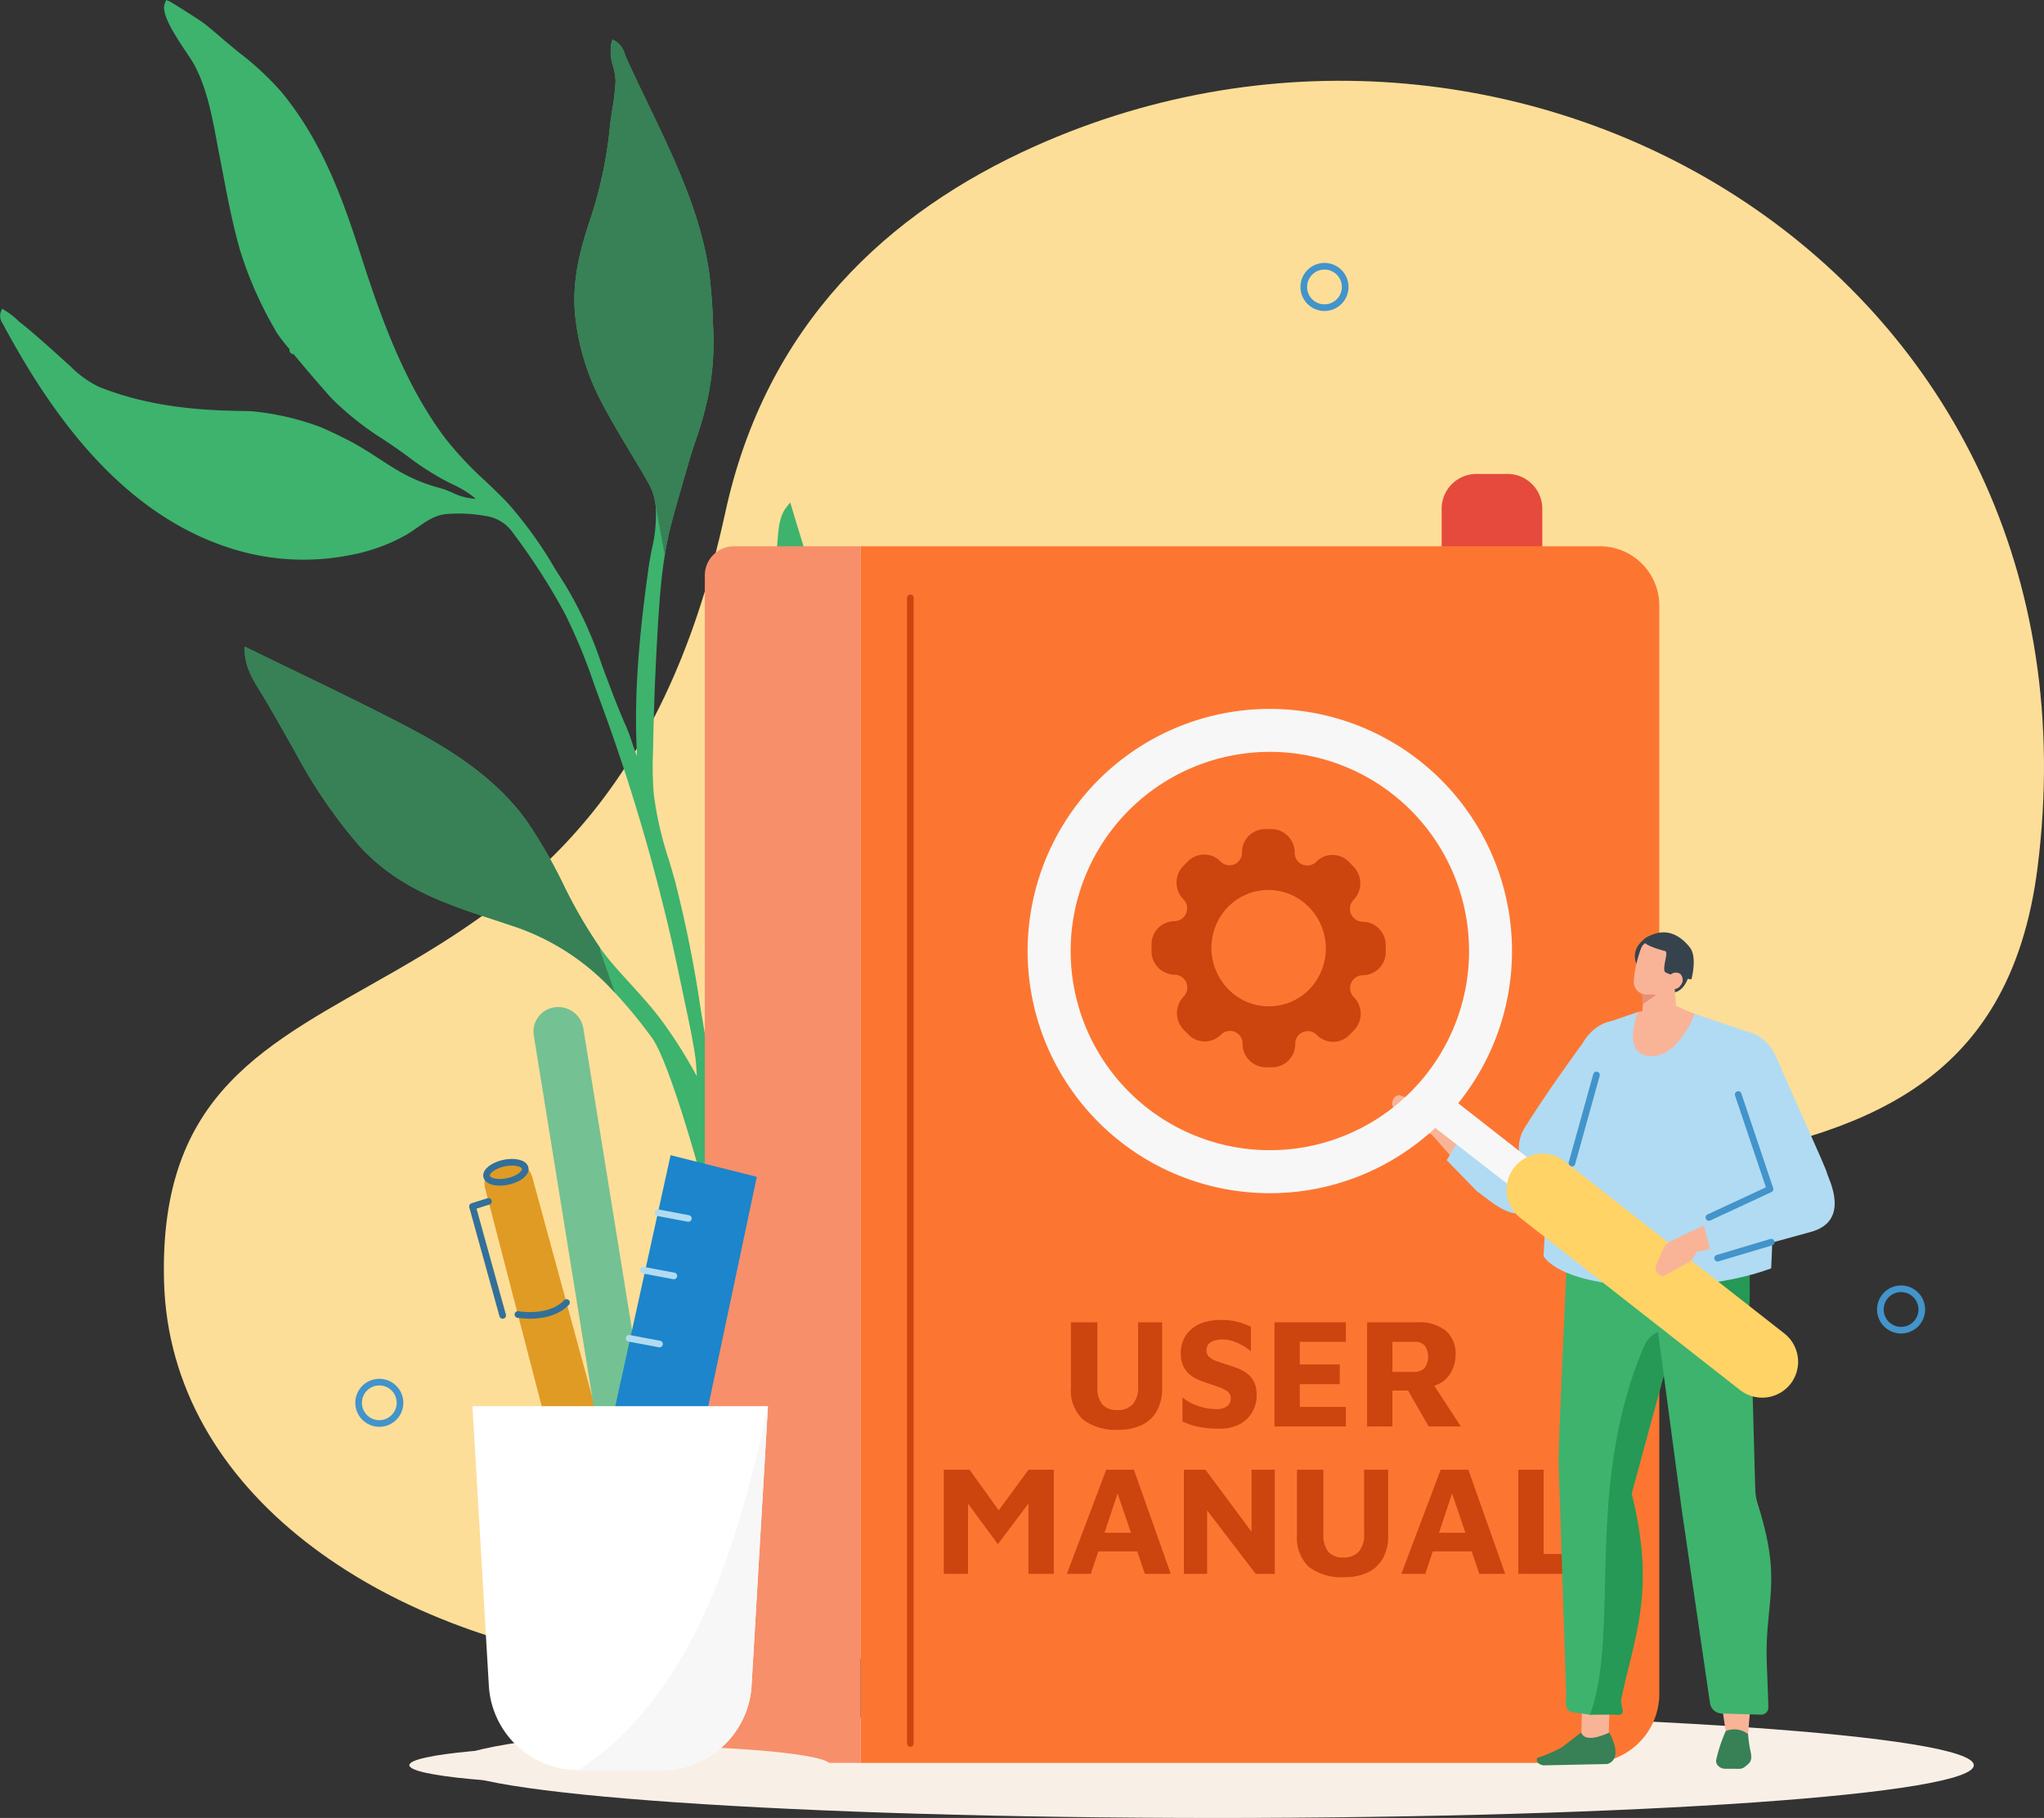<?xml version="1.0" encoding="utf-8"?>
<svg xmlns="http://www.w3.org/2000/svg" data-name="Centro assistenza" height="273.84" viewBox="0 0 307.832 273.84" width="307.832">
    <rect x="0" y="0" width="307.832" height="273.84" fill="#333333" stroke="none"/>
    <defs>
        <clipPath id="9pzl62jl4a">
            <path d="M0 0h307.832v273.84H0z" data-name="Rettangolo 2939" style="fill:none"/>
        </clipPath>
    </defs>
    <g data-name="Raggruppa 5841">
        <g data-name="Raggruppa 5840" style="clip-path:url(#9pzl62jl4a)">
            <path d="M155.814 22.049c-22.025 9.876-40.42 26.774-46.587 55.163-18.974 87.352-86.106 58.553-84.521 115.866 1.758 63.546 127.317 85.411 163.465 15.3 26.421-51.246 110.293-10.736 118.7-77.77 11.214-89.41-78-141.323-151.058-108.56" data-name="Tracciato 10705" style="fill:#fdde98"/>
            <path d="M217.117 87.938v-11.3a5.246 5.246 0 0 1 5.246-5.247h4.664a5.247 5.247 0 0 1 5.246 5.247v11.3a5.247 5.247 0 0 1-5.246 5.247h-4.664a5.246 5.246 0 0 1-5.246-5.247" data-name="Tracciato 10706" style="fill:#e54a3c"/>
            <path d="M126.847 104.1c-.56-2.93-4.58-17.73-5.77-21.62q-.9-2.91-1.77-5.81l-.3-1-.62.81c-.99 1.27-1.14 3.13-1.27 4.77-.03.39-.06.77-.1 1.12-.23 1.91-.55 3.82-.96 5.68-.81 3.63-1.99 7.22-3.14 10.7l-.18.54c-2.34 7.13-4.37 14.15-3.37 21.57a67.452 67.452 0 0 0 2.21 9.34c1.29 4.47 2.62 9.09 2.4 13.77-.22 4.61-2.15 8.95-4.02 13.14-.86 1.92-1.74 3.89-2.45 5.89-.8-3.86-1.44-7.76-2.07-11.55a183.747 183.747 0 0 0-3.82-18.89c-.29-1.05-.6-2.09-.91-3.13a51.949 51.949 0 0 1-2.26-9.93 52.46 52.46 0 0 1-.11-6.01l.02-.81c.1-5.93.34-11.97.73-18.48.22-3.58.47-7.09 1.03-10.56v-.01a47.637 47.637 0 0 1 1.01-4.83c.78-2.93 1.65-5.9 2.48-8.77l.11-.39c.33-1.14.71-2.28 1.08-3.38a53.426 53.426 0 0 0 1.77-6.2 41.5 41.5 0 0 0 .86-10.21l-.05-1.07a75.827 75.827 0 0 0-.59-7.79c-1.26-8.84-5.29-17.21-9.18-25.31-1.1-2.28-2.24-4.64-3.28-6.95-.07-.16-.14-.34-.21-.52a3.32 3.32 0 0 0-1.3-1.92l-.57-.35-.19.63a7.24 7.24 0 0 0 .28 3.42 9.178 9.178 0 0 1 .37 2.31 36.02 36.02 0 0 1-.47 4.03c-.13.83-.26 1.7-.36 2.55a64.662 64.662 0 0 1-2.82 13.66c-1.49 4.43-2.9 9.2-2.48 14.55a35.808 35.808 0 0 0 3.94 13.34c1.35 2.61 2.88 5.16 4.36 7.63.92 1.53 1.88 3.11 2.77 4.69a8.847 8.847 0 0 1 1.08 3.29l.02.11a22.315 22.315 0 0 1-.59 6.62c-.17.9-.35 1.83-.48 2.75-1.19 8.53-2.31 18.47-1.73 28.37-.31-.71-.57-1.5-.82-2.23a21.245 21.245 0 0 0-.75-2.04c-1.08-2.43-2.05-4.96-2.94-7.33-.27-.69-.52-1.39-.78-2.07a59.682 59.682 0 0 0-5.55-12.15c-.51-.8-1.03-1.62-1.55-2.45a61.825 61.825 0 0 0-7.14-9.9c-1.1-1.15-2.26-2.25-3.38-3.32a52.227 52.227 0 0 1-5.88-6.25c-5.99-7.9-9.62-17.76-12.66-27.24-2.86-8.92-5.93-17.55-12.1-25.04a43.593 43.593 0 0 0-6.38-5.94c-.77-.63-1.57-1.29-2.34-1.94l-.42-.37c-.85-.73-1.74-1.49-2.65-2.19-.44-.34-4.66-3.04-5.09-3.23l-.48-.2-.2.46c-.64 1.46 1.2 4.4 3.31 7.55.41.62.77 1.15.95 1.46 2 3.57 2.79 7.77 3.55 11.82.12.63.23 1.26.36 1.89.17.87.33 1.74.5 2.61.75 3.92 1.52 7.97 2.64 11.89a57.642 57.642 0 0 0 5.17 11.79l.3.57a31.438 31.438 0 0 0 1.99 2.57l-.01.05a.6.6 0 0 0 .41.65l.24.07c2.11 2.55 4.86 5.73 5.78 6.71a44.125 44.125 0 0 0 7.73 6.11c1.21.82 2.46 1.66 3.63 2.53a41.324 41.324 0 0 0 5.92 3.8c.26.13.52.26.79.4a14.968 14.968 0 0 1 3.56 2.2 8.57 8.57 0 0 1-3.54-.93 13.432 13.432 0 0 0-1.8-.67 25.241 25.241 0 0 1-6.39-2.65 73.78 73.78 0 0 1-2.81-1.77c-1.14-.74-2.33-1.51-3.55-2.2-1.12-.64-4.43-2.26-5.56-2.68a40.579 40.579 0 0 0-9.95-2.27c-.44-.03-1.11-.05-1.97-.06-4.17-.09-12.83-.26-21.18-3.63a15.6 15.6 0 0 1-4.37-3.16l-.64-.57c-3.29-3-5.64-5.04-7-6.08a11.293 11.293 0 0 0-2.05-1.63l-.54-.33-.22.57a1.953 1.953 0 0 0 .28 1.61c6.35 11.8 16.78 28.14 33.97 33.78a36.029 36.029 0 0 0 18.32 1.17 27.357 27.357 0 0 0 8.57-3.09c.56-.34 1.1-.71 1.61-1.07 1.47-1.03 2.86-2 4.75-2.06a22.527 22.527 0 0 1 6.07.41 6 6 0 0 1 3.65 2.52 97.062 97.062 0 0 1 7.72 12 83.6 83.6 0 0 1 4.46 10.76c.38 1.05.76 2.09 1.14 3.13a290.461 290.461 0 0 1 9.32 30.44c1.02 4 1.89 8.1 2.72 12.07l.63 2.99c.5 2.36 1.03 4.87 1.41 7.43.09.61.13 1.28.18 1.99l.06.97a72.535 72.535 0 0 0-5.32-8.43c-1.46-1.95-3.12-3.77-4.72-5.54-.97-1.06-1.97-2.15-2.9-3.26-.59-.7-1.16-1.43-1.68-2.18a73.368 73.368 0 0 1-5.47-9.44 74.5 74.5 0 0 0-5.53-9.59c-4.84-6.78-12.1-11.14-18.57-14.5-5.35-2.79-10.88-5.46-16.23-8.05-2.3-1.11-4.61-2.23-6.91-3.35l-.78-.38.03.84c.09 2.33 1.33 4.33 2.54 6.27.2.34.41.67.61 1.01 1.07 1.8 2.12 3.66 3.14 5.46.45.8.9 1.59 1.35 2.39a76.9 76.9 0 0 0 9.67 14.11c5.86 6.37 13 8.7 20.55 11.17.99.33 1.99.66 3 1a35.813 35.813 0 0 1 14.87 9.88 71.694 71.694 0 0 1 5.56 6.76c2.96 3.99 8.63 25.15 8.74 26.23.56 5.87.86 10.39.97 14.65.02.88.04 1.83.05 2.8.92-.81 1.82-1.64 2.71-2.48v-.42a153.153 153.153 0 0 0-1.44-16.1l-.15-1.13c-.52-3.97-1.07-8.07-.3-11.9.84-4.17 2.91-8.41 4.57-11.81 1.1-2.24 2.27-4.48 3.4-6.65 3.14-6.03 6.39-12.26 8.35-19.04 2.79-9.66 3.36-18.03 1.79-26.34" data-name="Tracciato 10707" style="fill:#3db36e"/>
            <path d="M106.567 60.06a53.426 53.426 0 0 1-1.77 6.2c-.37 1.1-.75 2.24-1.08 3.38l-.11.39c-.83 2.87-1.7 5.84-2.48 8.77a47.637 47.637 0 0 0-1.01 4.83l-1.37-7.48-.02-.11a8.847 8.847 0 0 0-1.08-3.29c-.89-1.58-1.85-3.16-2.77-4.69-1.48-2.47-3.01-5.02-4.36-7.63a35.808 35.808 0 0 1-3.94-13.34c-.42-5.35.99-10.12 2.48-14.55a64.662 64.662 0 0 0 2.82-13.66c.1-.85.23-1.72.36-2.55a36.02 36.02 0 0 0 .47-4.03 9.178 9.178 0 0 0-.37-2.31 7.24 7.24 0 0 1-.28-3.42l.19-.63.57.35a3.32 3.32 0 0 1 1.3 1.92c.07.18.14.36.21.52 1.04 2.31 2.18 4.67 3.28 6.95 3.89 8.1 7.92 16.47 9.18 25.31a75.827 75.827 0 0 1 .59 7.79l.05 1.07a41.5 41.5 0 0 1-.86 10.21" data-name="Tracciato 10708" style="fill:#388056"/>
            <path d="M92.6 149.53a35.813 35.813 0 0 0-14.87-9.88c-1.01-.34-2.01-.67-3-1-7.55-2.47-14.69-4.8-20.55-11.17a76.9 76.9 0 0 1-9.67-14.11c-.45-.8-.9-1.59-1.35-2.39-1.02-1.8-2.07-3.66-3.14-5.46-.2-.34-.41-.67-.61-1.01-1.21-1.94-2.45-3.94-2.54-6.27l-.03-.84.78.38c2.3 1.12 4.61 2.24 6.91 3.35 5.35 2.59 10.88 5.26 16.23 8.05 6.47 3.36 13.73 7.72 18.57 14.5a74.5 74.5 0 0 1 5.53 9.59 73.368 73.368 0 0 0 5.47 9.44l.09.62z" data-name="Tracciato 10709" style="fill:#388056"/>
            <path d="M297.258 265.842c.443 4.417-50.575 8-113.952 8s-115.114-3.581-115.557-8 50.575-8 113.952-8 115.114 3.581 115.557 8" data-name="Tracciato 10710" style="fill-rule:evenodd;fill:#f8f0e6"/>
            <path d="M239.486 265.548H129.61V82.287h111.346a8.94 8.94 0 0 1 8.939 8.94v163.912a10.409 10.409 0 0 1-10.409 10.409" data-name="Tracciato 10711" style="fill:#fc7632"/>
            <path d="M129.61 265.548h-17.8a5.661 5.661 0 0 1-5.661-5.661V86.669a4.381 4.381 0 0 1 4.381-4.382h19.08z" data-name="Tracciato 10712" style="fill:#f78f6b"/>
            <path d="M0 0v172.561" data-name="Linea 104" style="stroke-linecap:round;stroke-linejoin:round;stroke:#cc440e;fill:none" transform="translate(137.098 90.061)"/>
            <path d="M168.508 215.362a8.168 8.168 0 0 1-5.423-1.541 5.994 5.994 0 0 1-1.8-4.811v-9.834h3.975v9.669a4.112 4.112 0 0 0 .73 2.682 2.87 2.87 0 0 0 2.329.871 2.949 2.949 0 0 0 2.27-.871 3.822 3.822 0 0 0 .812-2.682v-9.669h3.623v9.834a6.929 6.929 0 0 1-.835 3.588 5.173 5.173 0 0 1-2.294 2.082 7.933 7.933 0 0 1-3.388.682" data-name="Tracciato 10713" style="fill:#cc440e"/>
            <path d="M183.635 215.2a17.889 17.889 0 0 1-2.165-.118 11.573 11.573 0 0 1-1.788-.353 9.77 9.77 0 0 1-1.6-.611v-3.623a7.687 7.687 0 0 0 2.446 1.317 8.324 8.324 0 0 0 2.588.447 2.826 2.826 0 0 0 1.659-.412 1.441 1.441 0 0 0 .576-1.258 1.207 1.207 0 0 0-.529-1.023 5.172 5.172 0 0 0-1.4-.683q-.87-.294-1.953-.67a8.914 8.914 0 0 1-1.341-.541 4.656 4.656 0 0 1-1.176-.835 3.711 3.711 0 0 1-.823-1.236 4.624 4.624 0 0 1-.306-1.788 5.024 5.024 0 0 1 .353-1.858 4.447 4.447 0 0 1 1.094-1.6 5.286 5.286 0 0 1 1.894-1.118 8.053 8.053 0 0 1 2.705-.411 11.047 11.047 0 0 1 1.706.117 9.263 9.263 0 0 1 1.423.342 10.224 10.224 0 0 1 1.388.576v3.67a8.921 8.921 0 0 0-1.211-.835 8.414 8.414 0 0 0-1.4-.647 4.976 4.976 0 0 0-1.529-.282 4.236 4.236 0 0 0-1.294.141 1.887 1.887 0 0 0-.918.529 1.331 1.331 0 0 0-.329.929 1.352 1.352 0 0 0 .4 1.036 3.073 3.073 0 0 0 1.106.623q.705.247 1.576.529a16.723 16.723 0 0 1 1.776.624 5.478 5.478 0 0 1 1.423.858 3.463 3.463 0 0 1 .941 1.271 4.5 4.5 0 0 1 .33 1.812 5.141 5.141 0 0 1-.659 2.575 4.675 4.675 0 0 1-1.906 1.836 6.385 6.385 0 0 1-3.058.67" data-name="Tracciato 10714" style="fill:#cc440e"/>
            <path d="M191.94 214.868v-15.692h10.751v2.941h-6.94v3.411h6.023v2.965h-6.023v3.434h6.94v2.941z" data-name="Tracciato 10715" style="fill:#cc440e"/>
            <path d="M205.891 214.868v-15.692h7.646a6.381 6.381 0 0 1 4.164 1.235 4.569 4.569 0 0 1 1.506 3.752 5.157 5.157 0 0 1-.424 2.035 4.662 4.662 0 0 1-1.247 1.718 4.131 4.131 0 0 1-2.07.929l-.235-1.294 4.776 7.317h-4.847l-3.929-6.846 1.694 1.435H209.7v5.411zm3.811-8.211h3.2a2.273 2.273 0 0 0 1.6-.541 2.919 2.919 0 0 0 .058-3.435 1.95 1.95 0 0 0-1.494-.565H209.7z" data-name="Tracciato 10716" style="fill:#cc440e"/>
            <path d="M142.135 237.074v-15.692h3.882l5.387 7.505-2.07.07 5.576-7.575h3.79v15.692h-3.811v-12.822l.753 1.223-5.364 7.129-5.317-7.246.824-.565v12.281z" data-name="Tracciato 10717" style="fill:#cc440e"/>
            <path d="m160.673 237.074 5.929-15.692h4.164l5.552 15.692h-3.9l-5.011-14.8 1.858-.165-4.987 14.963zm3.341-3.388.776-2.8h7.129l.353 2.8z" data-name="Tracciato 10718" style="fill:#cc440e"/>
            <path d="M178.295 237.074v-15.692h3.247l8.069 10.869-1.129 2.353v-13.222h3.5v15.692h-2.87l-8.211-10.728.894-1.718v12.446z" data-name="Tracciato 10719" style="fill:#cc440e"/>
            <path d="M202.55 237.568a8.167 8.167 0 0 1-5.423-1.541 5.994 5.994 0 0 1-1.8-4.811v-9.834h3.973v9.669a4.112 4.112 0 0 0 .73 2.682 2.869 2.869 0 0 0 2.329.871 2.949 2.949 0 0 0 2.27-.871 3.822 3.822 0 0 0 .812-2.682v-9.669h3.623v9.834a6.929 6.929 0 0 1-.835 3.588 5.173 5.173 0 0 1-2.294 2.082 7.933 7.933 0 0 1-3.388.682" data-name="Tracciato 10720" style="fill:#cc440e"/>
            <path d="m211.044 237.074 5.928-15.692h4.164l5.552 15.692h-3.9l-5.011-14.8 1.859-.165-4.988 14.963zm3.34-3.388.776-2.8h7.129l.353 2.8z" data-name="Tracciato 10721" style="fill:#cc440e"/>
            <path d="M228.664 237.074v-15.692h3.811v12.7h6.825v2.988z" data-name="Tracciato 10722" style="fill:#cc440e"/>
            <path d="M202.589 43.224a3.118 3.118 0 1 1-3.118-3.118 3.118 3.118 0 0 1 3.118 3.118z" data-name="Tracciato 10723" style="stroke-miterlimit:10;stroke:#4294cb;fill:none"/>
            <circle cx="3.118" cy="3.118" data-name="Ellisse 289" r="3.118" style="stroke-miterlimit:10;stroke:#4294cb;fill:none" transform="translate(54.008 208.189)"/>
            <path d="M289.427 197.25a3.118 3.118 0 1 1-3.118-3.118 3.118 3.118 0 0 1 3.118 3.118z" data-name="Tracciato 10724" style="stroke-miterlimit:10;stroke:#4294cb;fill:none"/>
            <path d="M203.9 150.2a1.93 1.93 0 0 1 1.334-3.3 3.476 3.476 0 0 0 3.461-3.521v-1a3.528 3.528 0 0 0-3.482-3.542 1.946 1.946 0 0 1-1.355-3.306 3.574 3.574 0 0 0-.015-4.994l-.7-.712a3.432 3.432 0 0 0-4.91-.016 1.9 1.9 0 0 1-3.249-1.378 3.528 3.528 0 0 0-3.483-3.543h-.987a3.475 3.475 0 0 0-3.46 3.52 1.89 1.89 0 0 1-3.242 1.357 3.43 3.43 0 0 0-4.909-.015l-.7.707a3.576 3.576 0 0 0 .016 5 1.931 1.931 0 0 1-1.335 3.3 3.475 3.475 0 0 0-3.46 3.52v1a3.528 3.528 0 0 0 3.482 3.542 1.946 1.946 0 0 1 1.355 3.306 3.574 3.574 0 0 0 .015 4.994l.7.712a3.43 3.43 0 0 0 4.91.016 1.9 1.9 0 0 1 3.249 1.378 3.528 3.528 0 0 0 3.483 3.542h.987a3.475 3.475 0 0 0 3.46-3.52 1.89 1.89 0 0 1 3.242-1.357 3.43 3.43 0 0 0 4.909.015l.7-.707a3.574 3.574 0 0 0-.015-4.994M184.985 149a8.871 8.871 0 0 1-.038-12.394 8.513 8.513 0 0 1 12.184.038 8.871 8.871 0 0 1 .038 12.4 8.513 8.513 0 0 1-12.184-.044" data-name="Tracciato 10725" style="fill:#cc440e"/>
            <path d="M229.685 179.669c-3 1.565-3.774 1.655-6.3-.018l-7.892-8.9.705-2.908 11.455 7.293z" data-name="Tracciato 10726" style="fill:#f9b498;fill-rule:evenodd"/>
            <path d="M230.559 182.363c-3.088 1.545-5.819-1.311-8.136-2.934l-4.546-4.662 2.726-4.515 11.839 7.465z" data-name="Tracciato 10727" style="fill:#b1dbf2;fill-rule:evenodd"/>
            <path d="M242.287 261.32c-1.874 2.395-3.358 3-4.139.374l.105-5.116 4.159.059z" data-name="Tracciato 10728" style="fill:#f9b498;fill-rule:evenodd"/>
            <path d="M243.429 184.1c-6.636 8.522-7.335 3.357-7.335 3.357s-1.527 32.164-1.348 33.231l1.111 34c.052 1.6-.378 3.05 1.018 3.229l2.891.427c1.687-10.051 9.985-17.618 5.957-33.34l6.68-24.588c9.167-18.273-8.974-16.315-8.974-16.315" data-name="Tracciato 10729" style="fill-rule:evenodd;fill:#3db36e"/>
            <path d="m239.452 258.293 3.663-.021c2.211.313.806-1.148 1.064-2.389 1.906-9.174 5.273-16.325 1.544-30.882l6.68-24.588a4.11 4.11 0 0 0-4.882 2.554c-9.017 21.362-3.438 42.721-8.069 55.326" data-name="Tracciato 10730" style="fill:#259955;fill-rule:evenodd"/>
            <path d="m249.587 187.208 5.126 39.953 5.189 33.6 3.38.679c.463-12.1 6.151-21.166 1.1-35.821l-1.94-27.275-6.444-9.81z" data-name="Tracciato 10731" style="fill:#f9b498;fill-rule:evenodd"/>
            <path d="m247.986 187.764 5.266 39.485 4.266 29.218a1.848 1.848 0 0 0 1.731 1.638l5.94.176a1.085 1.085 0 0 0 1.131-1.115c-.051-2.574-.264-6.535-.267-8.038-.015-8.1 2.229-11.434-1.248-22.23a9.643 9.643 0 0 1-.466-2.677l-.722-26.6-7.624-9.1z" data-name="Tracciato 10732" style="fill-rule:evenodd;fill:#3db36e"/>
            <path d="M259.9 260.756a23 23 0 0 0-1.45 4.4 1.026 1.026 0 0 0 .347.867 1.435 1.435 0 0 0 .969.406l2.124.013a1.327 1.327 0 0 0 .843-.269l.457-.367c.761-.612.587-1.335.373-2.352a18.749 18.749 0 0 1-.3-2.241 3.351 3.351 0 0 0-3.363-.461" data-name="Tracciato 10733" style="fill-rule:evenodd;fill:#388056"/>
            <path d="M263.4 197.625s-13.835 1.494-18.534-4.6l18.569-4.092s.2 7.137-.035 8.692" data-name="Tracciato 10734" style="fill:#259955;fill-rule:evenodd"/>
            <path d="m238.119 260.97-2.875 2.213a19.283 19.283 0 0 1-3.737 1.608c-.274.68.387 1.037.932 1.127l9.6-.2s2.608-.461.323-4.741c-1.693.772-3.689 1.326-4.243-.005" data-name="Tracciato 10735" style="fill-rule:evenodd;fill:#388056"/>
            <path d="M246.764 145.772s-1.761-2.377 1.01-4.422 2.58 3.452 2.491 3.514-3.5.908-3.5.908" data-name="Tracciato 10736" style="fill:#36434d;fill-rule:evenodd"/>
            <path d="M254.354 146.921s-.645 2.767-2.764 2.6-1.475-6.252-1.475-6.252z" data-name="Tracciato 10737" style="fill:#36434d;fill-rule:evenodd"/>
            <path d="m247.57 147.6-.244 5.6a1.819 1.819 0 0 0 1 1.663 2.346 2.346 0 0 0 2.129.034l.632-.314a2.359 2.359 0 0 0 1.384-2.257l-.494-6.688z" data-name="Tracciato 10738" style="fill:#f9b498;fill-rule:evenodd"/>
            <path d="m247.284 149.543.126 1.738 1.995-1.416z" data-name="Tracciato 10739" style="fill:#e59076;fill-rule:evenodd"/>
            <path d="M253.178 144.707a1.625 1.625 0 0 0-1.079-2.022l-2.962-.892a1.713 1.713 0 0 0-2 1.1 17.581 17.581 0 0 0-1.068 4.672 1.97 1.97 0 0 0 1.2 2.128c.908.273 3.89.217 4.64-1.347a23.645 23.645 0 0 0 1.277-3.634" data-name="Tracciato 10740" style="fill:#f9b498;fill-rule:evenodd"/>
            <path d="M254.733 147.514s.92-3.345-.234-4.8c-1.552-1.96-3.822-3.222-6.725-1.362 0 0-1.561.688 3.017 1.917.581.156-.642 2.878.076 3.223a12.14 12.14 0 0 0 3.866 1.025" data-name="Tracciato 10741" style="fill:#36434d;fill-rule:evenodd"/>
            <path d="M253.109 148.411a1.218 1.218 0 0 1-1.667.415 1.246 1.246 0 0 1-.088-1.732 1.218 1.218 0 0 1 1.667-.415 1.247 1.247 0 0 1 .088 1.732" data-name="Tracciato 10742" style="fill:#f9b498;fill-rule:evenodd"/>
            <path d="M229.524 170.049c3.209-5.258 8.847-12.938 8.847-12.938 1.546-2.734 4.588-4.095 6.392-2.86.711.486.7 1.695-.02 2.714l-3.682 19.335c-3.814.841-7.589 4.124-10.8.475a5.663 5.663 0 0 1-.735-6.725" data-name="Tracciato 10743" style="fill:#b1dbf2;fill-rule:evenodd"/>
            <path d="m241.936 154.061 4.74-1.618 6.414-.436 10.277 3.461c2.745 1.359 1.9 3.931.847 6.821l.8 9.279c2.12 7.038 2.1 12.242 1.729 19.485-11.56 4.293-30.632 3.477-34.281-1.827.615-14.5 3.847-25.834 9.477-35.165" data-name="Tracciato 10744" style="fill:#b1dbf2;fill-rule:evenodd"/>
            <path d="M246.676 152.443s-2.564 6.345 1.792 6.624 6.74-6.317 6.74-6.317l-3.181-1.413z" data-name="Tracciato 10745" style="fill:#f9b498"/>
            <path d="M3.695 0 0 13.289" data-name="Linea 105" style="stroke:#4294cb;stroke-linecap:round;stroke-linejoin:round;fill:none" transform="translate(236.74 161.923)"/>
            <path d="M274.419 180.7c.54 2.948.1 3.734-3.221 4.75l-17.705 3.514 1.011-3.388 13.571-6.123z" data-name="Tracciato 10746" style="fill:#f9b498;fill-rule:evenodd"/>
            <path d="M262.723 155.38s3.162-.043 4.952 4.2 7.312 16.33 7.476 17.116 3.712 7.214-2.475 8.882c-7.393 1.993-14.765 4.16-14.765 4.16l-1.76-7.114 10.418-3.515s-7.151-20.426-6.822-21.769 2.976-1.962 2.976-1.962" data-name="Tracciato 10747" style="fill:#b1dbf2;fill-rule:evenodd"/>
            <path d="m261.778 164.872 4.791 14.239-9.2 4.274" data-name="Tracciato 10748" style="stroke:#4294cb;stroke-linecap:round;stroke-linejoin:round;fill:none"/>
            <path d="m215.951 170.965-3.087-.828a2.667 2.667 0 0 1-1.514-1.075l-1.456-2.137a1.29 1.29 0 0 1 .761-1.98l3.82 1.26a4.015 4.015 0 0 1 2.117 1.742l.862 1.4z" data-name="Tracciato 10749" style="fill:#f9b498"/>
            <path d="m235.371 178.521-3.06 3.919-16.424-12.751 3.347-3.8z" data-name="Tracciato 10750" style="fill:#f7f7f7"/>
            <path d="M269.656 208.462a5.428 5.428 0 0 1-7.6.922l-33.09-25.929a5.412 5.412 0 0 1 6.676-8.52l33.09 25.929a5.428 5.428 0 0 1 .922 7.6" data-name="Tracciato 10751" style="fill:#ffd366"/>
            <path d="M162.527 120.761a36.475 36.475 0 1 0 51.208-6.213 36.475 36.475 0 0 0-51.208 6.213m52.328 41a30 30 0 1 1-5.111-42.124 30 30 0 0 1 5.111 42.124" data-name="Tracciato 10752" style="fill:#f7f7f7"/>
            <path d="m254.5 185.579-2.795 1.324a2.588 2.588 0 0 0-1.254 1.285l-1.016 2.288a1.248 1.248 0 0 0 1.069 1.753l3.418-1.861a3.886 3.886 0 0 0 1.712-2.027l.578-1.486z" data-name="Tracciato 10753" style="fill:#f9b498"/>
            <path d="M125.1 265.89c0 1.638-14.2 2.966-31.725 2.966s-31.725-1.328-31.725-2.966 14.2-2.966 31.725-2.966 31.725 1.328 31.725 2.966" data-name="Tracciato 10754" style="fill:#f8f0e6"/>
            <path d="M93.185 225.089c-2.7.473-5.039.143-8.159 0L73.086 179.1a3.557 3.557 0 0 1 2.641-4.357 3.717 3.717 0 0 1 4.45 2.609z" data-name="Tracciato 10755" style="fill:#e09b24"/>
            <path d="M95.043 223.079a3.83 3.83 0 0 1-4.321-3.134l-10.334-64a3.683 3.683 0 0 1 3.135-4.214 3.829 3.829 0 0 1 4.32 3.134l10.334 64a3.682 3.682 0 0 1-3.134 4.214" data-name="Tracciato 10756" style="fill:#74c193"/>
            <path d="M104.43 222.378a42.223 42.223 0 0 1-14.69 2.712l11.254-51.082 12.985 3.259z" data-name="Tracciato 10757" style="fill:#1c85cb"/>
            <path d="m0 0 4.583.863" data-name="Linea 106" style="stroke:#b1dbf2;stroke-linecap:round;stroke-linejoin:round;fill:none" transform="translate(99.085 182.673)"/>
            <path d="m0 0 4.583.863" data-name="Linea 107" style="stroke:#b1dbf2;stroke-linecap:round;stroke-linejoin:round;fill:none" transform="translate(96.904 191.331)"/>
            <path d="m0 0 4.583.863" data-name="Linea 108" style="stroke:#b1dbf2;stroke-linecap:round;stroke-linejoin:round;fill:none" transform="translate(94.742 201.588)"/>
            <path d="m0 0 4.583.863" data-name="Linea 109" style="stroke:#3a4157;stroke-width:.548px;stroke-linecap:round;stroke-linejoin:round;fill:none" transform="translate(92.598 213.343)"/>
            <path d="m0 0 4.583.863" data-name="Linea 110" style="stroke:#3a4157;stroke-width:.548px;stroke-linecap:round;stroke-linejoin:round;fill:none" transform="translate(90.413 221.689)"/>
            <path d="M78 198.007s4.8.862 7.318-1.81" data-name="Tracciato 10758" style="stroke:#327099;stroke-linecap:round;stroke-linejoin:round;fill:none"/>
            <path d="m73.571 180.965-2.416.763 4.55 16.411" data-name="Tracciato 10759" style="stroke:#327099;stroke-linecap:round;stroke-linejoin:round;fill:none"/>
            <path d="M79.087 175.944c.181.756-.969 1.656-2.569 2.01s-3.044.027-3.225-.73.968-1.656 2.568-2.01 3.045-.027 3.226.73z" data-name="Tracciato 10760" style="stroke:#327099;stroke-miterlimit:10;fill:none"/>
            <path d="M99.713 266.623H87.09a13.492 13.492 0 0 1-13.468-12.7l-2.468-42.107h44.5l-2.467 42.107a13.492 13.492 0 0 1-13.469 12.7" data-name="Tracciato 10761" style="fill:#fff"/>
            <path d="M99.713 266.623H87.09c16.326-10.581 23.6-31.384 28.559-54.81l-2.467 42.107a13.492 13.492 0 0 1-13.469 12.7" data-name="Tracciato 10762" style="fill:#f7f7f7"/>
            <path d="M8.073 0 0 2.407" data-name="Linea 111" style="stroke:#4294cb;stroke-linecap:round;stroke-linejoin:round;fill:none" transform="translate(258.679 187.109)"/>
        </g>
    </g>
</svg>
